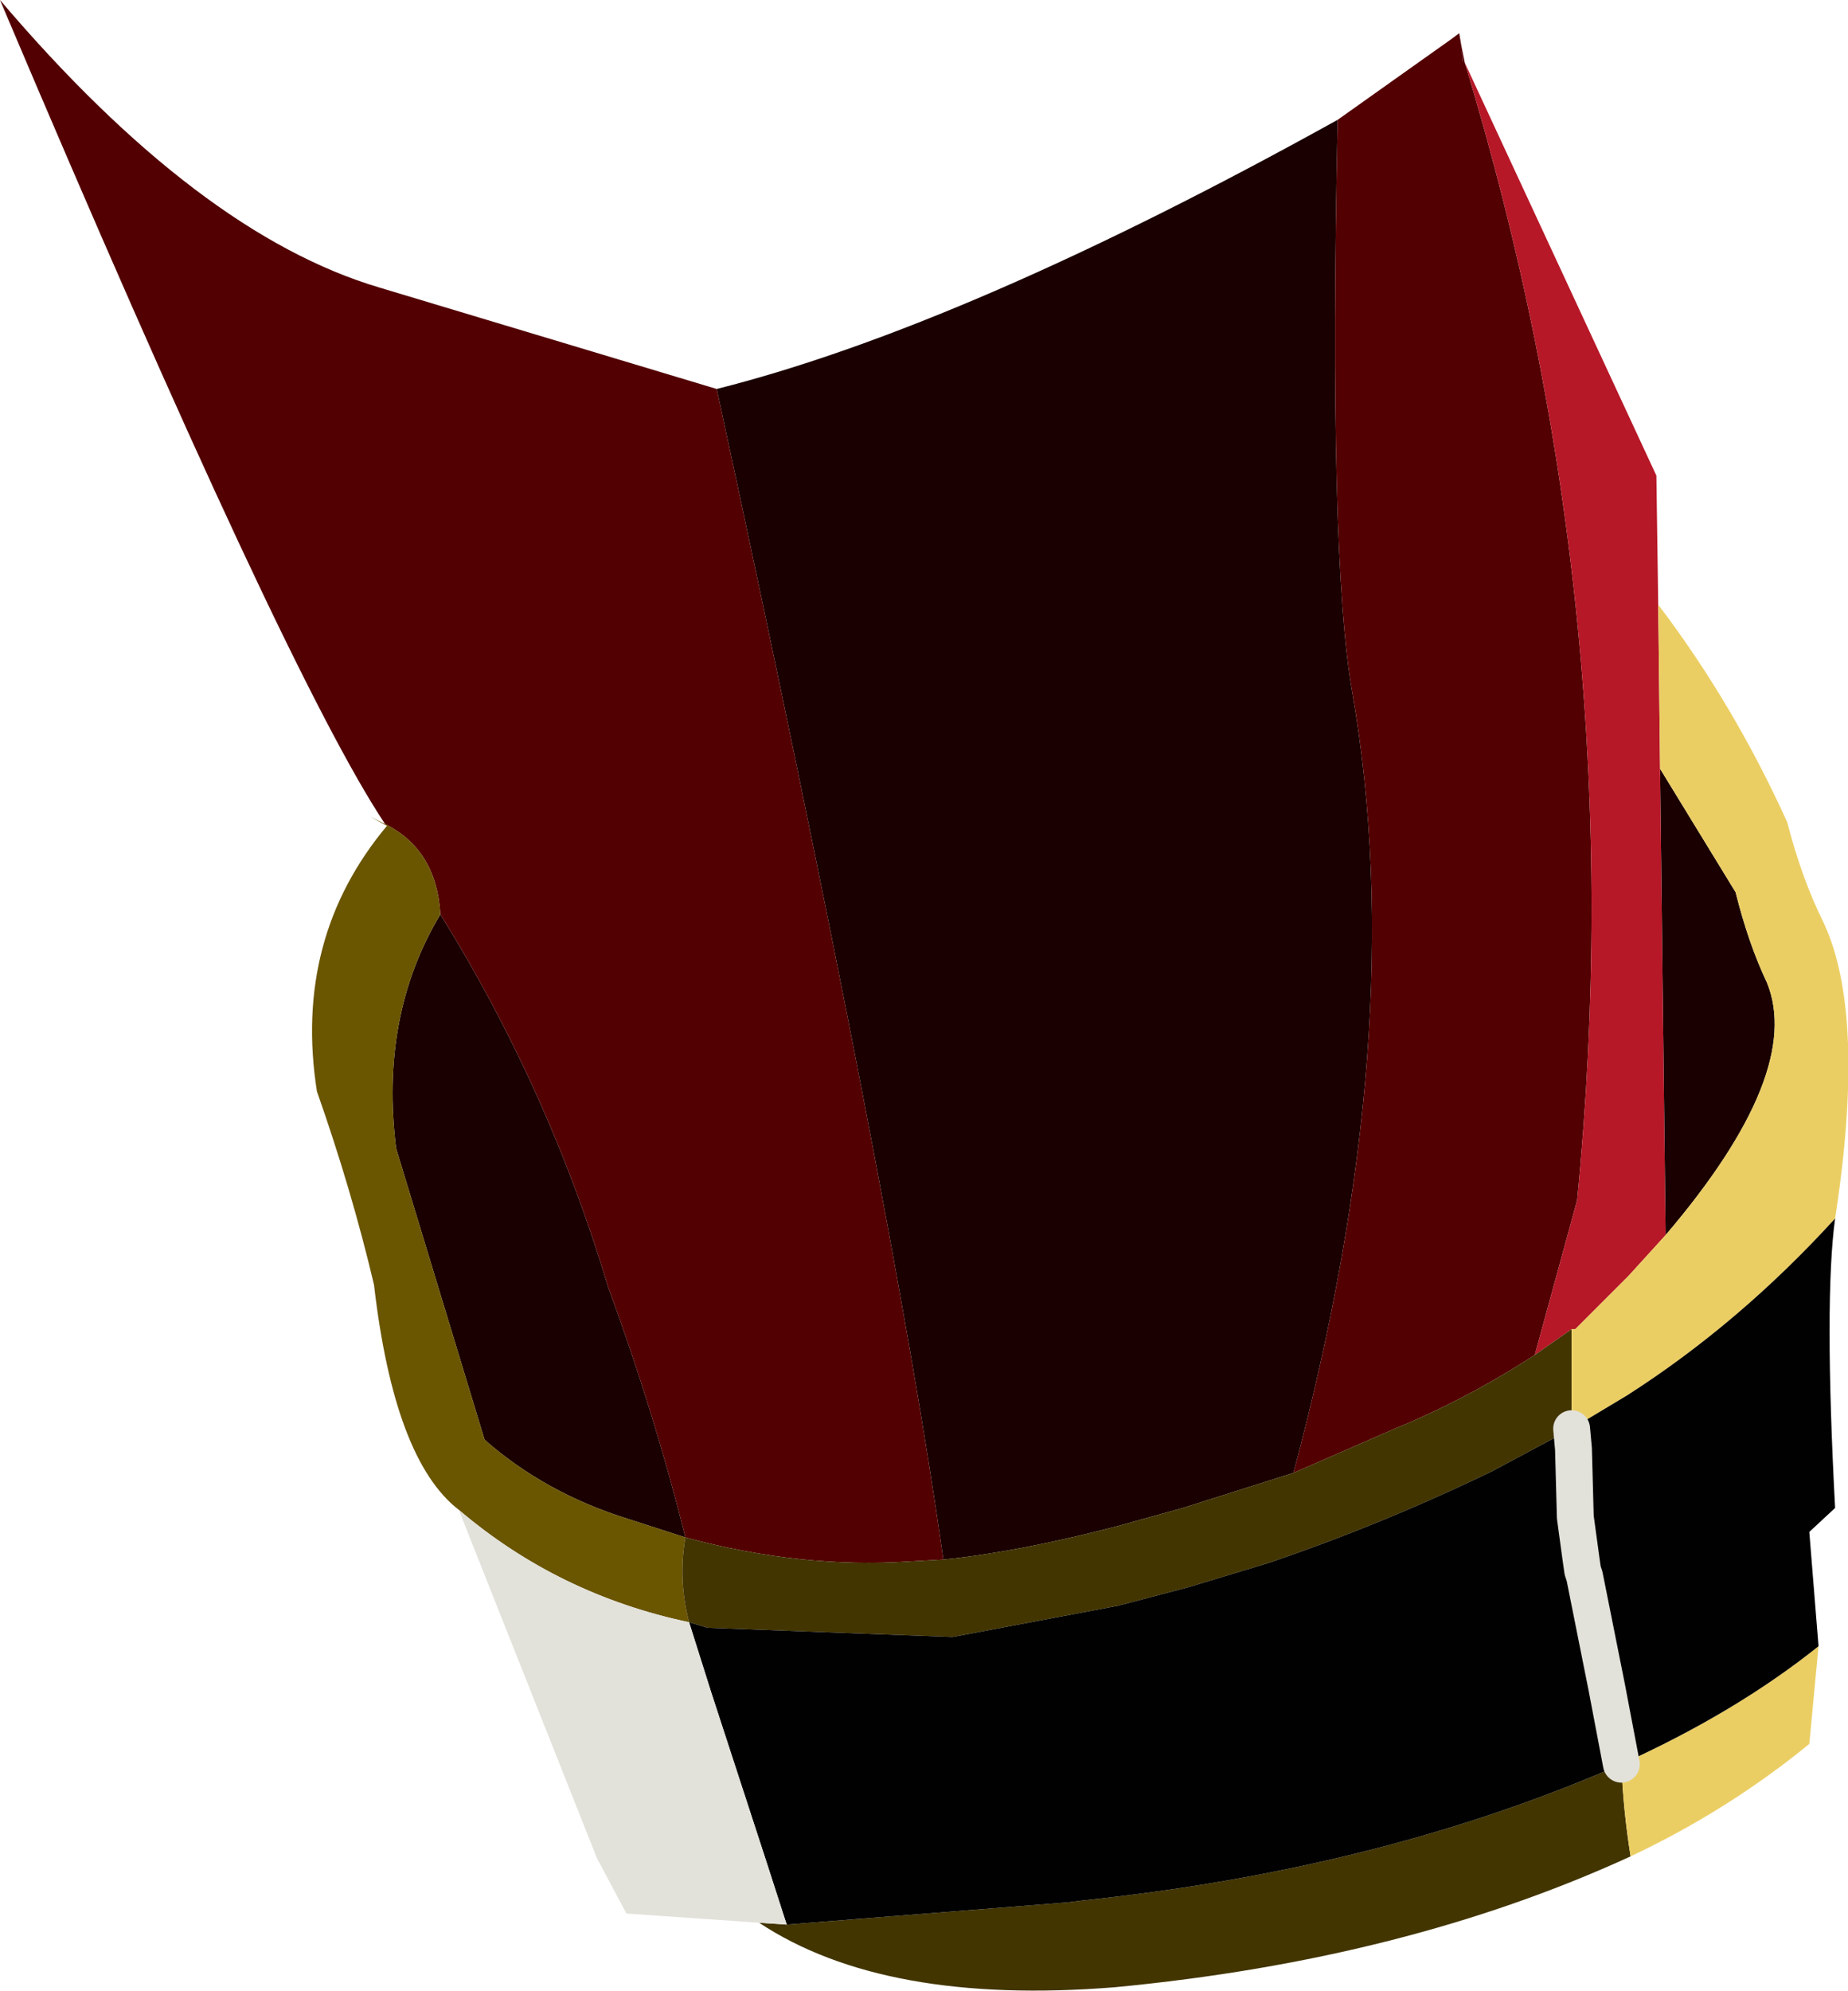 <?xml version="1.0" encoding="UTF-8" standalone="no"?>
<svg xmlns:xlink="http://www.w3.org/1999/xlink" height="54.0px" width="50.15px" xmlns="http://www.w3.org/2000/svg">
  <g transform="matrix(1.0, 0.0, 0.0, 1.0, 23.15, 51.55)">
    <path d="M-3.7 -41.0 Q3.05 -42.7 13.15 -48.3 12.9 -36.4 13.55 -32.75 15.15 -23.55 11.95 -11.6 L8.95 -10.65 7.15 -10.15 Q4.45 -9.45 2.45 -9.25 1.1 -18.85 -3.7 -41.0 M21.9 -30.7 L23.95 -27.35 Q24.3 -25.95 24.8 -24.9 25.8 -22.45 22.05 -18.05 L21.9 -30.7 M-11.2 -26.75 Q-8.25 -22.0 -6.65 -16.65 -5.4 -13.25 -4.55 -9.85 L-6.1 -10.35 Q-8.35 -11.05 -10.0 -12.5 L-12.4 -20.4 Q-12.85 -24.0 -11.2 -26.75" fill="#1a0001" fill-rule="evenodd" stroke="none"/>
    <path d="M13.15 -48.3 L16.25 -50.5 16.45 -50.65 16.5 -50.35 16.55 -49.9 16.55 -49.85 16.5 -50.35 16.6 -49.85 Q21.2 -34.75 19.65 -19.0 L18.5 -14.8 Q16.65 -13.6 14.7 -12.8 L11.95 -11.6 Q15.15 -23.55 13.55 -32.75 12.9 -36.4 13.15 -48.3 M-12.7 -29.2 Q-15.4 -33.25 -23.15 -51.55 -17.75 -45.2 -12.85 -43.75 L-3.7 -41.0 Q1.1 -18.85 2.45 -9.25 L1.55 -9.2 Q-1.4 -9.0 -4.55 -9.85 -5.4 -13.25 -6.65 -16.65 -8.25 -22.0 -11.2 -26.75 -11.3 -28.5 -12.7 -29.2" fill="#520002" fill-rule="evenodd" stroke="none"/>
    <path d="M16.6 -49.85 L21.8 -38.65 21.85 -35.15 21.9 -30.7 22.05 -18.05 21.05 -16.95 19.6 -15.5 19.5 -15.5 18.5 -14.8 19.65 -19.0 Q21.2 -34.75 16.6 -49.85" fill="#b61827" fill-rule="evenodd" stroke="none"/>
    <path d="M-10.7 -10.6 Q-12.45 -11.95 -13.0 -16.7 -13.6 -19.25 -14.55 -21.95 -15.2 -26.1 -12.65 -29.15 L-13.1 -29.4 -12.7 -29.2 Q-11.3 -28.5 -11.2 -26.75 -12.85 -24.0 -12.4 -20.4 L-10.0 -12.5 Q-8.35 -11.05 -6.1 -10.35 L-4.55 -9.85 Q-4.75 -8.7 -4.45 -7.55 -8.0 -8.3 -10.7 -10.6" fill="#6a5500" fill-rule="evenodd" stroke="none"/>
    <path d="M21.1 -1.2 Q15.0 1.6 7.1 2.35 0.85 2.85 -2.55 0.6 L-1.8 0.65 5.8 0.05 6.2 0.0 Q14.35 -0.85 20.85 -3.7 20.9 -2.45 21.1 -1.2 M11.95 -11.6 L14.7 -12.8 Q16.65 -13.6 18.5 -14.8 L19.5 -15.5 19.5 -12.8 17.35 -11.65 Q14.35 -10.2 11.25 -9.15 L9.1 -8.5 7.2 -8.0 2.7 -7.15 -3.95 -7.4 -4.45 -7.55 Q-4.75 -8.7 -4.55 -9.85 -1.4 -9.0 1.55 -9.2 L2.45 -9.25 Q4.45 -9.45 7.15 -10.15 L8.95 -10.65 11.95 -11.6" fill="#423500" fill-rule="evenodd" stroke="none"/>
    <path d="M21.85 -35.15 Q23.9 -32.45 25.35 -29.25 25.75 -27.7 26.35 -26.5 27.5 -24.0 26.65 -18.5 24.05 -15.65 21.0 -13.7 L19.5 -12.8 19.5 -15.5 19.6 -15.5 21.05 -16.95 22.05 -18.05 Q25.8 -22.45 24.8 -24.9 24.3 -25.95 23.95 -27.35 L21.9 -30.7 21.85 -35.15 M26.2 -6.9 L25.95 -4.25 Q23.75 -2.45 21.1 -1.2 20.9 -2.45 20.85 -3.7 23.95 -5.1 26.2 -6.9" fill="#ebce63" fill-rule="evenodd" stroke="none"/>
    <path d="M26.65 -18.5 Q26.35 -16.3 26.65 -10.65 L25.95 -10.0 26.2 -6.9 Q23.95 -5.1 20.85 -3.7 14.35 -0.85 6.2 0.0 L5.8 0.05 -1.8 0.65 -1.85 0.5 -2.35 -1.05 -3.85 -5.65 -4.45 -7.55 -3.95 -7.4 2.7 -7.15 7.2 -8.0 9.1 -8.5 11.25 -9.15 Q14.35 -10.2 17.35 -11.65 L19.5 -12.8 21.0 -13.7 Q24.05 -15.65 26.65 -18.5 M20.85 -3.7 L20.45 -5.8 19.85 -8.8 19.8 -8.95 19.75 -9.3 19.6 -10.4 19.55 -12.25 19.5 -12.8 19.55 -12.25 19.6 -10.4 19.75 -9.3 19.8 -8.95 19.85 -8.8 20.45 -5.8 20.85 -3.7" fill="#010101" fill-rule="evenodd" stroke="none"/>
    <path d="M-2.55 0.6 L-6.15 0.35 -6.95 -1.15 -10.7 -10.6 Q-8.0 -8.3 -4.45 -7.55 L-3.85 -5.65 -2.35 -1.05 -1.85 0.5 -1.8 0.65 -2.55 0.6" fill="#e2e1da" fill-rule="evenodd" stroke="none"/>
    <path d="M19.5 -12.8 L19.55 -12.25 19.6 -10.4 19.75 -9.3 19.8 -8.95 19.85 -8.8 20.45 -5.8 20.85 -3.7" fill="none" stroke="#e2e1da" stroke-linecap="round" stroke-linejoin="round" stroke-width="1.0"/>
  </g>
</svg>
